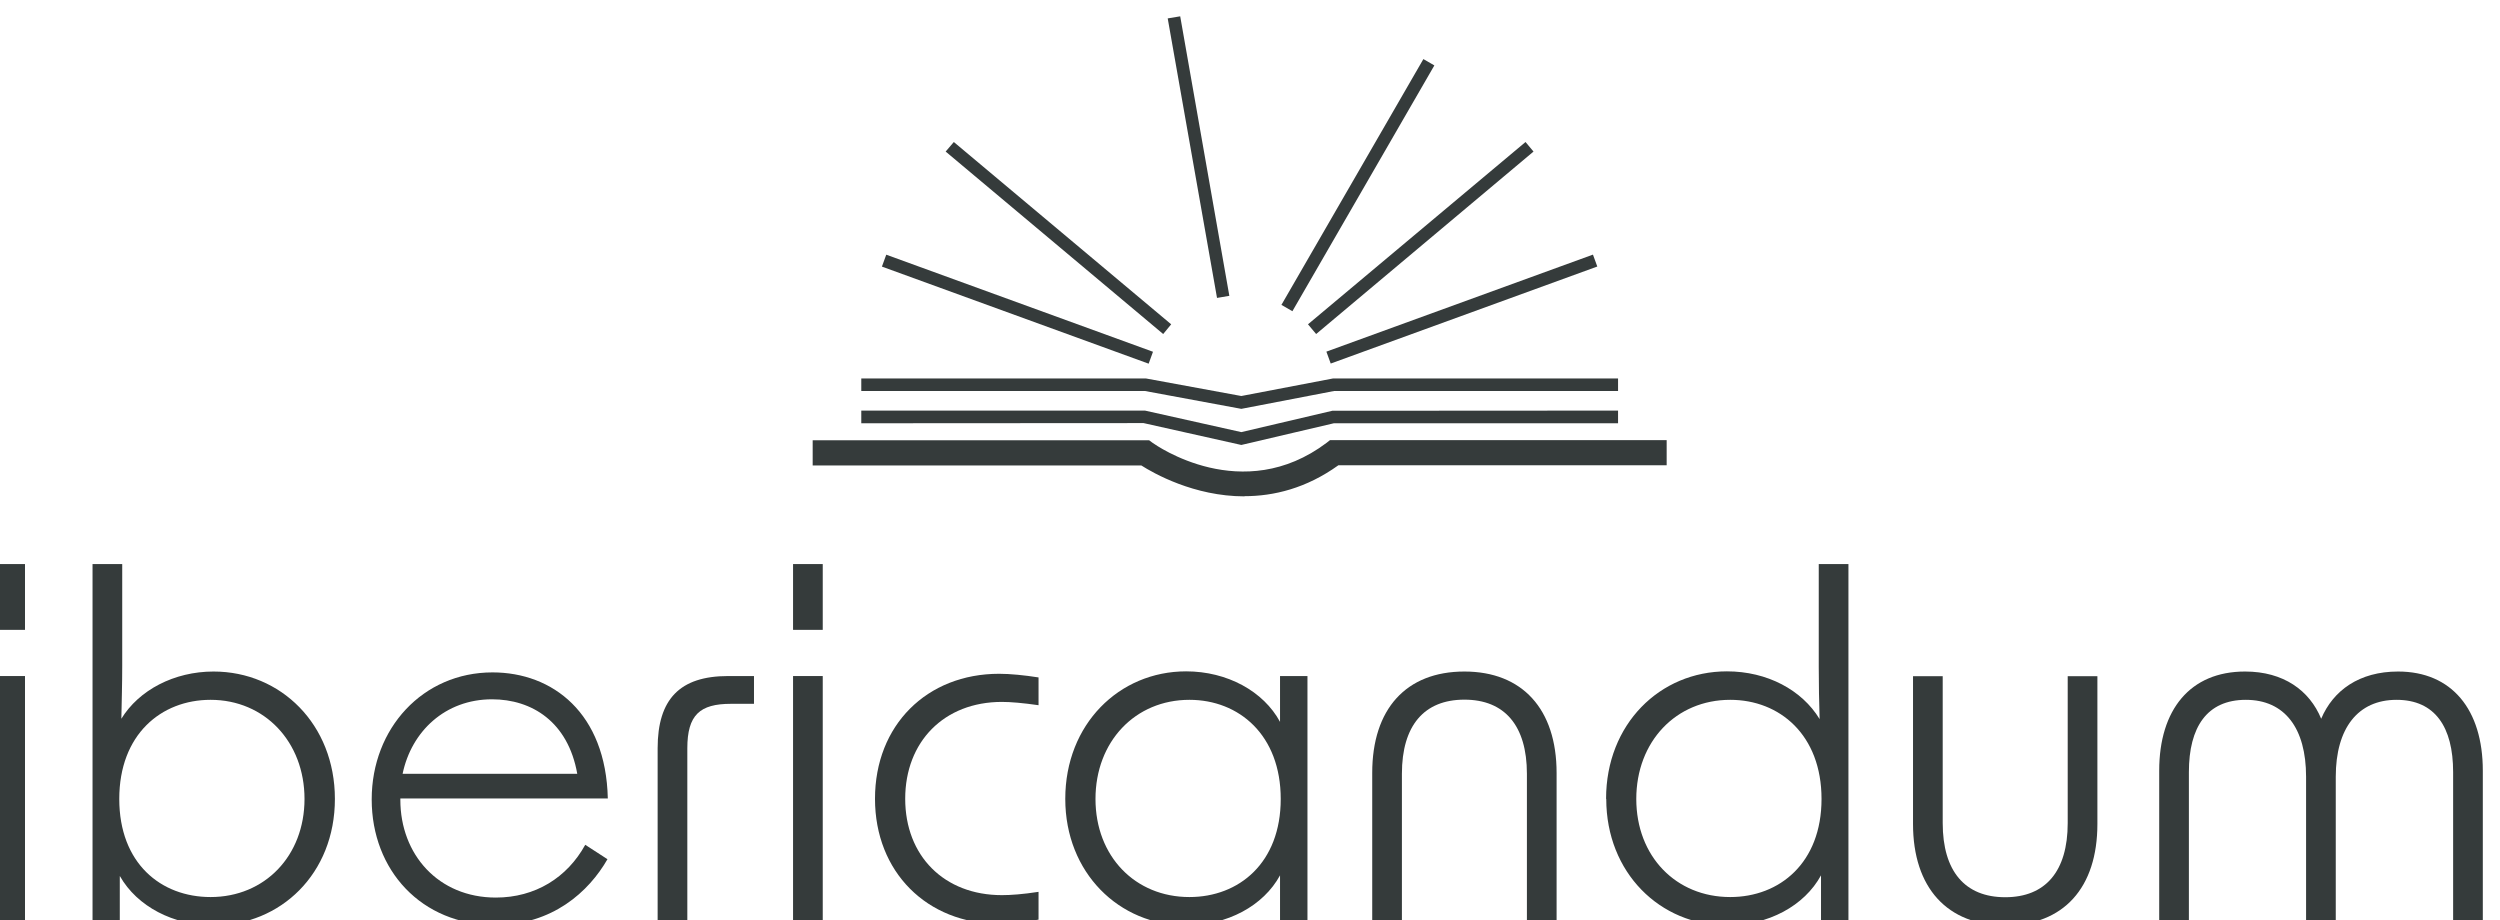 <svg xmlns="http://www.w3.org/2000/svg" id="Dimensions" viewBox="0 0 144 53"><defs><style>      .cls-1 {        fill: #353b3b;      }      .cls-2 {        fill: #353b3b;      }    </style></defs><rect class="cls-2" x="76.03" y="17.44" width="16.34" height=".73" transform="translate(-1.01 29.87) rotate(-20)"></rect><polygon class="cls-2" points="75.81 19.24 75.34 18.68 87.87 8.18 88.33 8.73 75.81 19.24"></polygon><rect class="cls-2" x="70.04" y="10.3" width="16.35" height=".73" transform="translate(29.86 73.06) rotate(-59.99)"></rect><polygon class="cls-2" points="70.1 17.16 67.26 1.06 67.98 .94 70.81 17.04 70.1 17.16"></polygon><polygon class="cls-2" points="67 19.24 54.47 8.73 54.94 8.18 67.46 18.68 67 19.24"></polygon><rect class="cls-2" x="58.24" y="9.63" width=".73" height="16.35" transform="translate(21.83 66.79) rotate(-70)"></rect><path class="cls-2" d="M71.68,28.59c-2.91,0-5.25-1.34-5.94-1.78h-18.93v-1.45h19.38l.19.14c.21.15,5.19,3.66,10.04,0l.19-.15h19.39v1.45h-18.91c-1.85,1.33-3.73,1.78-5.41,1.78Z"></path><polygon class="cls-2" points="71.5 25.63 65.87 24.37 49.61 24.38 49.61 23.65 65.95 23.65 71.5 24.89 76.74 23.66 93.2 23.65 93.2 24.38 76.83 24.38 71.5 25.63"></polygon><polygon class="cls-2" points="71.5 23.55 65.94 22.52 49.61 22.52 49.61 21.8 66.01 21.8 71.5 22.81 76.78 21.8 93.2 21.8 93.2 22.52 76.85 22.52 71.5 23.55"></polygon><path class="cls-2" d="M-.27,32.49h1.71v3.79H-.27v-3.79ZM-.27,38.94h1.71v14.09H-.27v-14.09Z"></path><path class="cls-2" d="M6.9,50.47v2.56h-1.57v-20.54h1.71v5.87c0,1.01-.03,2.05-.05,3.04,1.01-1.65,3.04-2.72,5.31-2.72,3.87,0,6.99,3.04,6.99,7.34s-3.12,7.28-6.99,7.28c-2.32,0-4.4-1.09-5.39-2.83ZM12.13,51.67c3.12,0,5.41-2.37,5.41-5.65s-2.29-5.71-5.41-5.71c-2.85,0-5.26,2-5.26,5.71s2.4,5.65,5.26,5.65Z"></path><path class="cls-2" d="M21.41,46.04c0-4.08,2.94-7.31,6.96-7.31,3.47,0,6.53,2.35,6.64,7.26h-11.95v.08c0,3.15,2.19,5.63,5.5,5.63,2.27,0,4.11-1.15,5.15-3.04l1.28.83c-1.07,1.87-3.17,3.79-6.46,3.79-4.27,0-7.12-3.17-7.12-7.23ZM33.25,44.57c-.53-2.99-2.61-4.29-4.91-4.29-2.69,0-4.64,1.84-5.15,4.29h10.06Z"></path><path class="cls-2" d="M41.94,38.94h1.49v1.6h-1.33c-1.79,0-2.51.64-2.51,2.56v9.92h-1.71v-9.92c0-2.83,1.28-4.16,4.06-4.16Z"></path><path class="cls-2" d="M45.68,32.49h1.71v3.79h-1.71v-3.79ZM45.68,38.94h1.71v14.09h-1.71v-14.09Z"></path><path class="cls-2" d="M50.4,46.01c0-4.24,2.99-7.2,7.15-7.2.64,0,1.44.08,2.27.21v1.6c-.91-.13-1.6-.19-2.11-.19-3.33,0-5.57,2.29-5.57,5.58s2.24,5.55,5.57,5.55c.51,0,1.2-.05,2.11-.19v1.6c-.83.16-1.63.24-2.27.24-4.16,0-7.15-2.99-7.15-7.2Z"></path><path class="cls-2" d="M61.36,46.01c0-4.29,3.1-7.34,6.96-7.34,2.37,0,4.46,1.15,5.41,2.91v-2.64h1.58v14.09h-1.58v-2.61c-.96,1.76-3.04,2.88-5.41,2.88-3.87,0-6.96-3.04-6.96-7.28ZM68.51,51.67c2.86,0,5.26-1.97,5.26-5.65s-2.4-5.71-5.26-5.71c-3.12,0-5.41,2.4-5.41,5.71s2.29,5.65,5.41,5.65Z"></path><path class="cls-2" d="M84.35,38.68c3.33,0,5.31,2.16,5.31,5.84v8.51h-1.71v-8.46c0-2.77-1.28-4.27-3.6-4.27s-3.6,1.49-3.6,4.27v8.46h-1.71v-8.51c0-3.68,1.95-5.84,5.31-5.84Z"></path><path class="cls-2" d="M92.51,46.01c0-4.29,3.09-7.34,6.96-7.34,2.32,0,4.32,1.07,5.34,2.75-.03-.99-.05-1.97-.05-3.01v-5.92h1.71v20.54h-1.58v-2.61c-.96,1.76-3.04,2.88-5.41,2.88-3.87,0-6.96-3.04-6.96-7.28ZM99.66,51.67c2.85,0,5.26-1.97,5.26-5.65s-2.4-5.71-5.26-5.71c-3.12,0-5.41,2.4-5.41,5.71s2.29,5.65,5.41,5.65Z"></path><path class="cls-2" d="M115.5,53.3c-3.33,0-5.31-2.16-5.31-5.84v-8.51h1.71v8.46c0,2.77,1.28,4.27,3.6,4.27s3.6-1.49,3.6-4.27v-8.46h1.71v8.51c0,3.68-1.95,5.84-5.31,5.84Z"></path><path class="cls-1" d="M129.32,38.68c2.21,0,3.71,1.09,4.38,2.72.69-1.63,2.19-2.72,4.43-2.72,3.09,0,4.88,2.19,4.88,5.71v8.64h-1.71v-8.56c0-2.59-1.04-4.16-3.26-4.16s-3.5,1.63-3.5,4.43v8.3h-1.71v-8.3c0-2.8-1.23-4.43-3.47-4.43s-3.28,1.57-3.28,4.16v8.56h-1.71v-8.64c0-3.52,1.79-5.71,4.94-5.71Z"></path></svg>